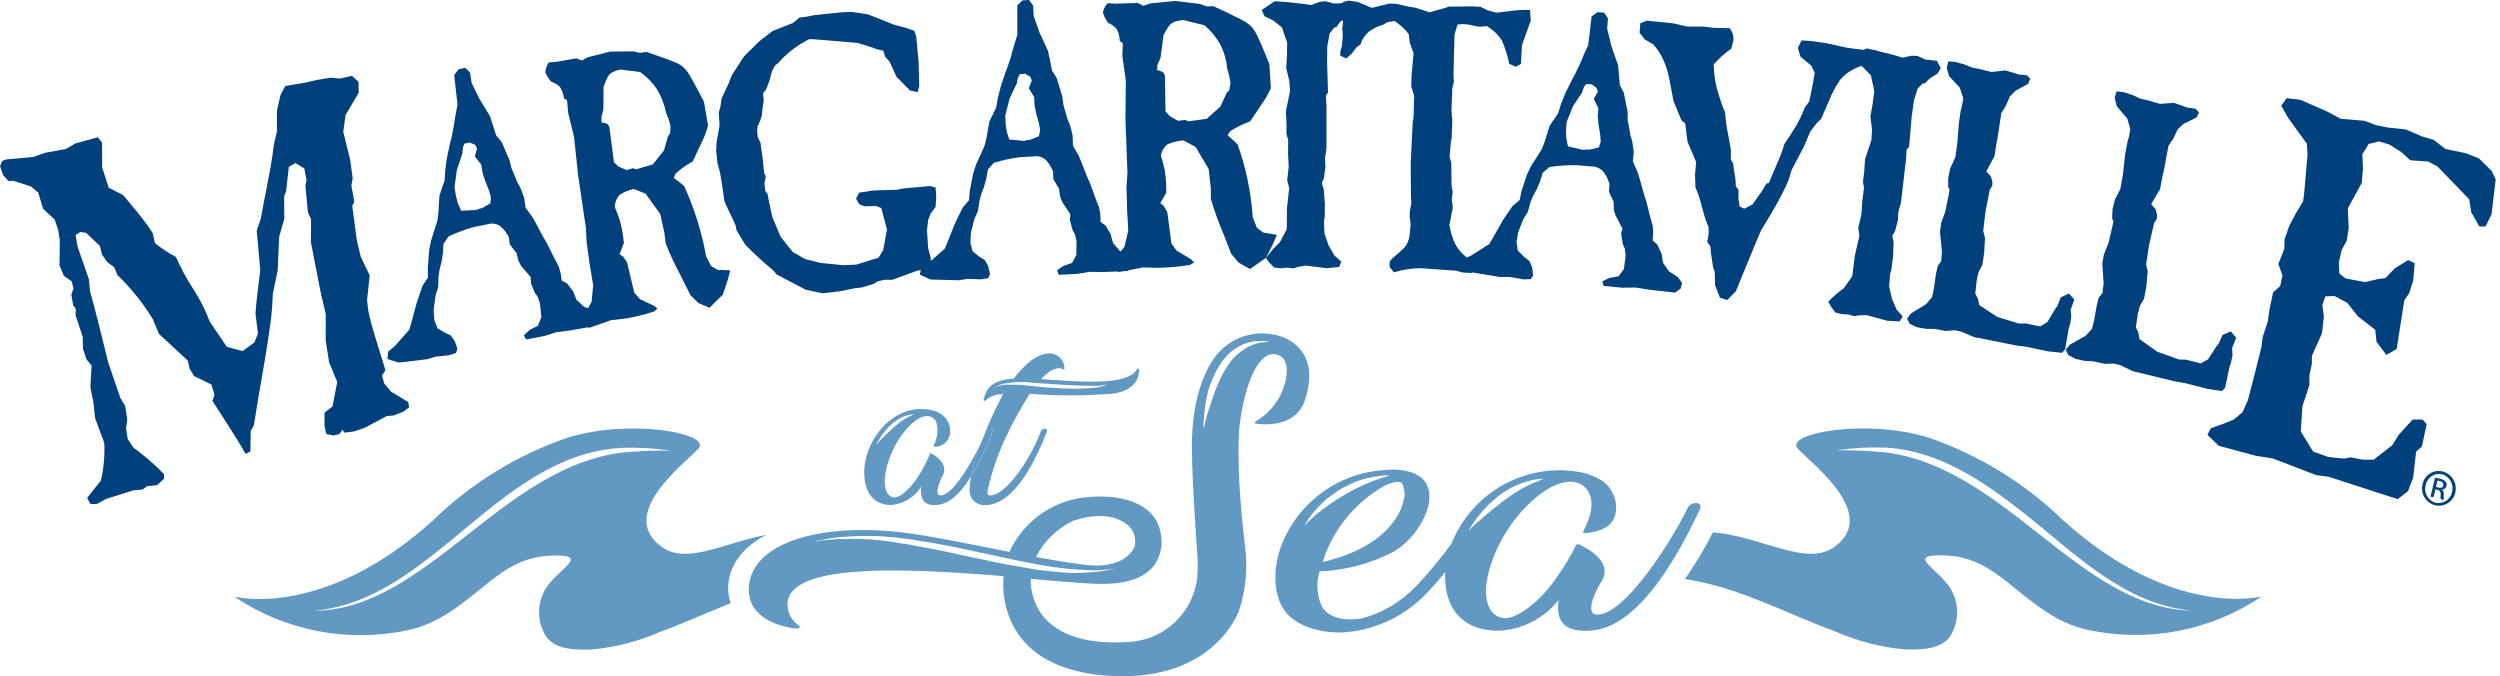 <?xml version="1.0" encoding="UTF-8"?>
<svg width="244px" height="66px" viewBox="0 0 244 66" version="1.1" xmlns="http://www.w3.org/2000/svg" xmlns:xlink="http://www.w3.org/1999/xlink">
    <title>MV_atSea_Color-01</title>
    <g id="Symbols" stroke="none" stroke-width="1" fill="none" fill-rule="evenodd">
        <g id="Footer" transform="translate(-135, -598)" fill-rule="nonzero">
            <g id="Footer-Links" transform="translate(-775, 0)">
                <g transform="translate(910, 598)" id="MV_atSea_Color-01">
                    <polygon id="Path" fill="#00407C" points="183.157 4.935 183.151 4.935 182.92 4.884 183.1 4.869"></polygon>
                    <path d="M183.449,5.305 C183.449,5.305 183.162,4.956 183.162,4.956 L183.167,4.956 C183.264,5.074 183.357,5.187 183.449,5.305 Z" id="Path" fill="#00407C"></path>
                    <path d="M24.436,44.096 C24.446,43.413 24.462,42.735 24.472,42.052 L24.775,41.512 C24.908,40.644 25.057,39.73 25.222,38.765 C25.386,37.799 25.586,36.644 25.817,35.308 C26.049,33.968 26.239,32.725 26.388,31.585 C26.521,30.63 26.598,29.664 26.624,28.699 C26.783,27.913 26.942,27.132 27.107,26.346 C27.153,25.263 27.199,24.179 27.245,23.101 C27.41,22.525 27.574,21.955 27.743,21.38 C27.743,20.641 27.738,19.896 27.733,19.156 L27.923,18.679 C28.01,17.883 28.103,17.082 28.19,16.285 L28.837,15.921 L29.7,16.44 C29.777,16.82 29.849,17.195 29.921,17.575 C29.885,17.754 29.844,17.929 29.808,18.109 C29.89,18.971 29.967,19.839 30.049,20.702 L30.363,21.411 C30.357,22.156 30.347,22.9 30.342,23.64 C30.655,25.247 30.969,26.855 31.282,28.462 C31.451,29.197 31.621,29.926 31.795,30.66 C31.795,31.513 31.795,32.366 31.785,33.213 L32.119,35.355 C32.386,35.997 32.648,36.638 32.915,37.28 C32.756,38.077 32.602,38.873 32.448,39.674 L31.672,40.275 L31.672,41.538 C31.729,41.81 31.78,42.082 31.837,42.355 L32.55,42.504 L33.141,42.355 L33.413,41.959 L33.639,42.231 L34.543,42.108 L35.606,41.749 C36.31,41.369 37.013,40.988 37.722,40.614 L38.431,40.547 L39.376,40.177 L39.936,39.746 C39.905,39.576 39.874,39.412 39.843,39.237 C39.289,38.903 38.729,38.57 38.174,38.236 C37.953,37.974 37.732,37.717 37.512,37.45 C37.435,37.188 37.363,36.931 37.286,36.664 L37.619,36.13 C37.234,34.862 36.906,33.793 36.633,32.93 C36.361,32.068 36.13,31.195 35.94,30.316 C35.904,29.962 35.863,29.613 35.827,29.258 C35.914,28.468 35.997,27.671 36.084,26.875 C35.791,26.269 35.503,25.669 35.211,25.068 C35.082,24.523 34.954,23.984 34.826,23.445 C34.677,22.325 34.528,21.211 34.379,20.096 C34.446,19.963 34.517,19.829 34.584,19.696 C34.487,19.167 34.389,18.633 34.291,18.098 C34.338,17.867 34.379,17.641 34.425,17.41 C34.343,16.804 34.261,16.203 34.178,15.602 L33.501,12.86 C33.578,12.316 33.649,11.766 33.727,11.222 C34.148,10.503 34.574,9.784 35.005,9.065 C35,8.705 34.995,8.346 34.99,7.986 L34.353,7.401 L33.187,7.668 L32.268,7.58 C31.811,7.657 31.354,7.729 30.897,7.806 L29.818,8.063 C29.161,8.171 28.503,8.279 27.841,8.392 L27.374,9.285 C27.261,9.794 27.142,10.302 27.029,10.811 C27.029,11.484 27.029,12.156 27.029,12.834 C26.932,13.255 26.829,13.677 26.732,14.098 C26.644,14.842 26.536,15.592 26.403,16.347 C26.269,17.097 26.126,17.847 25.977,18.597 C25.823,19.341 25.653,20.25 25.463,21.313 C25.324,21.714 25.191,22.109 25.057,22.51 C25.17,23.799 25.288,25.088 25.401,26.372 C25.386,26.511 25.314,27.127 25.175,28.221 C25.037,29.315 24.96,30.106 24.934,30.604 L25.175,32.571 L24.826,33.424 L23.671,34.271 C23.162,34.132 22.649,33.988 22.135,33.85 C21.58,33.028 21.026,32.206 20.466,31.385 C20.05,30.26 19.506,29.187 18.848,28.185 C18.206,27.199 17.646,26.156 17.169,25.078 C16.445,24.698 15.757,24.246 15.125,23.727 L14.899,22.746 C14.714,22.443 14.462,22.084 14.149,21.663 C13.836,21.241 13.461,20.774 13.029,20.255 C12.603,19.732 12.264,19.331 12.023,19.043 C11.555,18.797 11.083,18.555 10.61,18.314 L9.974,16.357 C9.969,15.541 9.963,14.724 9.958,13.908 C9.82,13.738 9.686,13.564 9.547,13.394 C8.818,13.594 8.089,13.795 7.36,14 L6.435,14.539 C5.747,14.663 5.059,14.791 4.371,14.919 L3.251,15.32 C2.383,15.397 1.52,15.474 0.652,15.556 L0.216,15.7 L0,16.214 L0.318,17.107 L0.822,17.667 L1.289,17.646 C1.864,17.826 2.445,18.011 3.02,18.196 L3.729,18.792 L4.211,20.384 C4.586,20.733 4.966,21.087 5.341,21.437 C5.449,21.755 5.557,22.068 5.665,22.387 C5.721,22.736 5.778,23.085 5.834,23.434 C5.824,24.256 5.814,25.078 5.809,25.905 L6.235,26.922 L7.005,27.471 C7.062,27.702 7.118,27.933 7.175,28.159 L6.964,28.74 C7.021,29.089 7.077,29.438 7.134,29.787 L7.395,30.142 C7.39,30.352 7.38,30.558 7.375,30.763 C7.611,31.477 7.842,32.186 8.079,32.9 C8.079,33.264 8.079,33.634 8.089,33.999 C8.207,34.353 8.325,34.713 8.438,35.067 L8.936,35.678 C8.9,36.371 8.864,37.07 8.823,37.763 L9.111,39.263 C9.167,39.787 9.224,40.305 9.285,40.824 C9.583,41.62 9.881,42.416 10.174,43.212 C10.241,44.455 10.128,45.698 9.85,46.905 C9.404,47.465 8.957,48.03 8.505,48.595 L8.823,49.185 L9.434,49.195 L10.374,48.687 C11.247,48.41 12.12,48.132 12.999,47.86 L13.918,47.778 C14.067,47.665 14.211,47.552 14.36,47.444 L15.32,47.357 L16.024,46.71 L15.998,46.263 C15.073,45.318 14.072,44.45 13.004,43.669 L12.464,42.837 C12.413,42.504 12.357,42.17 12.305,41.836 C12.341,41.528 12.382,41.214 12.418,40.906 C12.346,40.475 12.28,40.043 12.213,39.612 L11.751,38.857 C11.355,37.696 10.96,36.541 10.564,35.385 C9.82,32.304 9.224,29.983 8.782,28.411 C8.746,28.031 8.715,27.646 8.679,27.266 C8.31,26.187 7.935,25.114 7.56,24.04 C7.498,23.676 7.442,23.311 7.38,22.941 L7.837,22.644 L8.407,22.726 C8.854,23.152 9.301,23.578 9.753,24.005 C9.82,24.282 9.886,24.564 9.953,24.837 L10.487,25.597 L11.15,26.085 C11.252,26.336 11.355,26.583 11.458,26.834 C12.783,28.123 13.949,29.567 14.914,31.143 C15.109,31.621 15.31,32.098 15.505,32.576 C16.45,33.449 17.39,34.322 18.33,35.2 C18.391,35.462 18.448,35.729 18.509,35.991 L18.946,36.705 C19.511,36.977 20.071,37.25 20.63,37.527 C20.733,37.861 20.836,38.2 20.938,38.534 C20.872,38.734 20.8,38.929 20.733,39.124 C21.123,39.725 21.678,40.593 22.402,41.723 C23.126,42.853 23.65,43.71 23.969,44.296 L24.436,44.065" id="b" fill="#00407C"></path>
                    <polyline id="c" fill="#00407C" points="58.019 31.826 58.029 31.811 57.952 31.837 58.019 31.826"></polyline>
                    <path d="M70.036,26.336 L69.399,25.961 C69.235,25.638 69.071,25.319 68.912,25.001 C68.49,22.633 67.771,20.332 66.765,18.15 L66.2,17.688 L65.758,17.379 C65.815,17.241 65.871,17.102 65.928,16.963 C66.431,16.491 66.996,16.085 67.607,15.762 C67.838,15.258 68.033,14.847 68.187,14.529 C68.336,14.216 68.496,13.882 68.66,13.522 C68.84,13.117 68.989,12.696 69.107,12.264 C68.973,11.494 68.84,10.723 68.711,9.948 C67.946,8.448 67.417,7.493 67.145,7.087 C66.893,6.702 66.549,6.394 66.143,6.189 C65.753,6.004 64.736,5.624 63.088,5.064 L62.441,5.161 L61.835,5.012 C61.069,5.018 60.309,5.028 59.549,5.038 C58.83,5.218 58.111,5.398 57.392,5.577 L56.776,5.906 L56.252,5.696 C55.579,5.809 54.906,5.927 54.239,6.045 L53.556,6.091 C53.361,6.384 53.248,6.723 53.227,7.072 C53.376,7.406 53.576,7.719 53.823,7.996 C54.141,8.084 54.429,8.258 54.655,8.495 C54.865,8.834 54.999,9.208 55.05,9.599 L55.343,9.773 C55.379,10.194 55.42,10.61 55.456,11.032 C55.646,11.807 55.841,12.577 56.026,13.353 C56.16,14.622 56.293,15.885 56.427,17.148 C56.683,18.864 56.94,20.579 57.192,22.289 C57.212,22.736 57.233,23.183 57.253,23.635 C57.356,24.369 57.459,25.109 57.562,25.848 C57.675,26.516 57.782,27.189 57.895,27.856 L57.736,29.459 L57.402,30.08 L57.402,30.08 L57.012,29.952 L56.267,29.269 L55.949,28.452 C55.754,28.19 55.553,27.928 55.353,27.666 L54.824,27.384 C54.793,27.142 54.757,26.901 54.721,26.66 L54.521,25.987 C54.285,25.561 54.013,25.042 53.715,24.421 C53.499,23.958 53.258,23.506 52.986,23.07 C52.832,22.777 52.677,22.479 52.518,22.186 L51.979,21.206 C51.758,20.892 51.527,20.579 51.296,20.266 C51.25,19.937 51.198,19.608 51.152,19.285 C51.029,18.956 50.906,18.633 50.782,18.304 L50.5,17.806 L49.914,16.393 C49.848,16.131 49.786,15.869 49.724,15.613 C49.468,15.027 49.216,14.442 48.959,13.856 L48.425,13.214 C48.23,12.593 48.03,11.971 47.829,11.345 C47.48,10.775 47.131,10.2 46.782,9.63 C46.53,9.116 46.283,8.608 46.032,8.099 C45.98,7.76 45.929,7.421 45.873,7.082 L45.416,6.62 L44.784,6.743 L44.332,7.313 C44.388,7.811 44.445,8.31 44.496,8.808 C44.548,9.27 44.599,9.737 44.65,10.205 C44.599,10.492 44.542,10.775 44.491,11.057 C44.378,11.679 44.311,12.115 44.28,12.362 L44.08,13.374 C44.034,13.569 43.983,13.764 43.931,13.959 C43.823,14.467 43.716,14.971 43.608,15.474 C43.556,15.864 43.505,16.25 43.454,16.635 C43.433,16.963 43.413,17.292 43.392,17.621 C43.223,18.104 43.058,18.581 42.894,19.064 C42.853,19.66 42.817,20.255 42.781,20.846 L42.688,21.534 C42.478,22.192 42.272,22.849 42.067,23.501 L41.882,24.441 C41.841,25.011 41.795,25.581 41.754,26.151 L41.774,27.086 L41.25,27.867 C41.143,28.18 41.03,28.488 40.922,28.801 L40.68,29.525 C40.526,30.096 40.372,30.666 40.218,31.236 C40.136,31.539 40.049,31.847 39.961,32.155 C39.489,32.694 39.011,33.239 38.539,33.778 L37.881,34.317 C37.861,34.559 37.835,34.8 37.815,35.041 L38.898,35.385 C39.828,35.272 40.752,35.17 41.682,35.062 L41.682,35.062 L42.519,34.805 L43.829,34.671 L44.506,34.451 L44.64,34.04 C44.553,33.783 44.465,33.531 44.378,33.275 L43.983,32.73 L43.387,32.458 L42.694,32.037 L42.391,31.241 C42.37,30.912 42.344,30.589 42.324,30.26 C42.385,29.798 42.447,29.33 42.504,28.863 C42.591,28.586 42.678,28.303 42.765,28.026 L42.801,26.947 C42.837,26.737 42.868,26.526 42.899,26.316 L43.084,25.607 C43.13,25.309 43.176,25.011 43.228,24.713 C43.243,24.415 43.258,24.112 43.279,23.809 L43.787,23.07 C44.568,22.705 45.38,22.402 46.212,22.166 C46.566,22.094 46.915,22.022 47.27,21.955 L47.603,21.889 C48.035,21.745 48.512,21.827 48.867,22.109 L49.267,22.51 L49.647,23.085 L49.755,23.84 L50.14,24.359 L50.413,24.703 L50.597,25.453 C50.69,25.622 50.782,25.797 50.875,25.972 L51.799,27.05 C51.804,27.245 51.81,27.44 51.82,27.636 C51.943,27.949 52.066,28.262 52.195,28.575 C52.287,28.699 52.374,28.822 52.467,28.945 C52.544,29.166 52.621,29.382 52.698,29.603 C52.744,30.049 52.79,30.496 52.832,30.948 L52.508,31.785 L51.691,32.211 L51.121,32.72 L51.352,33.131 C51.794,33.049 52.231,32.961 52.672,32.879 L53.109,32.797 C53.504,32.674 53.905,32.545 54.3,32.422 L55.666,32.247 C56.221,32.15 56.766,32.047 57.32,31.955 L57.325,31.955 L57.531,31.985 L57.531,31.985 L57.952,31.842 L57.962,31.842 L58.039,31.811 C58.573,31.626 59.113,31.436 59.652,31.246 L60.967,31.102 C61.937,30.943 62.892,30.712 63.822,30.409 L64.166,30.111 L63.812,29.834 C63.365,29.623 62.918,29.412 62.466,29.202 L61.906,28.565 C61.675,27.579 61.439,26.593 61.203,25.607 L60.823,25.047 L60.468,24.806 C60.607,24.436 60.751,24.071 60.895,23.702 C60.859,23.45 60.828,23.203 60.797,22.952 C60.674,22.012 60.407,21.093 60.011,20.235 C60.006,19.783 60.171,19.346 60.474,19.013 C60.9,18.746 61.362,18.55 61.85,18.437 C62.24,18.591 62.625,18.746 63.011,18.905 C63.488,19.562 63.961,20.219 64.433,20.877 L64.839,22.685 C64.88,23.044 64.926,23.409 64.972,23.768 C65.373,24.77 65.825,25.746 66.328,26.696 C66.929,27.872 67.284,28.58 67.391,28.812 L68.162,29.577 L69.245,30.039 C69.682,29.608 70.118,29.176 70.555,28.75 C70.714,28.252 70.879,27.759 71.043,27.261 C71.12,26.968 71.192,26.68 71.269,26.388 C70.858,26.372 70.447,26.352 70.041,26.336 L70.036,26.336 Z M47.87,19.839 L47.069,20.302 C46.859,20.332 46.658,20.399 46.468,20.497 C46.299,20.507 46.037,20.517 45.677,20.533 C45.323,20.548 45.097,20.558 45.01,20.569 C44.897,20.317 44.784,20.065 44.681,19.814 L44.501,19.141 C44.455,18.853 44.404,18.561 44.358,18.273 C44.435,17.698 44.512,17.123 44.594,16.547 L44.604,16.547 L44.938,15.546 L45.123,14.991 C45.143,14.786 45.164,14.575 45.184,14.37 L45.333,14.015 L45.852,13.908 L46.371,14.134 L46.566,14.478 C46.489,14.74 46.417,15.002 46.34,15.258 L46.972,16.07 C47.013,16.332 47.054,16.599 47.095,16.866 C47.182,17.133 47.27,17.4 47.357,17.672 C47.49,18.001 47.624,18.33 47.752,18.658 C47.809,18.853 47.86,19.043 47.911,19.239 C47.896,19.439 47.886,19.639 47.87,19.839 L47.87,19.839 Z M65.399,13.024 L65.209,13.276 C65.07,13.748 64.937,14.216 64.798,14.688 C64.433,15.14 64.074,15.597 63.709,16.049 C63.16,16.208 62.615,16.368 62.066,16.532 L61.804,16.419 L61.151,16.599 L60.371,16.255 L59.924,15.844 C59.816,15.022 59.708,14.2 59.6,13.379 C59.57,13.117 59.534,12.855 59.498,12.598 C59.498,12.413 59.426,12.244 59.297,12.115 C59.113,12.018 58.912,11.961 58.707,11.961 C58.707,11.771 58.697,11.586 58.697,11.401 C58.758,11.181 58.82,10.965 58.876,10.749 L58.887,10.749 C58.892,9.994 58.902,9.239 58.907,8.479 C59.015,8.166 59.143,7.853 59.292,7.555 C59.395,7.349 59.559,7.18 59.76,7.067 C60.011,6.933 60.278,6.836 60.556,6.789 C60.833,6.82 61.069,6.846 61.249,6.877 C61.434,6.902 61.634,6.928 61.85,6.949 C62.066,6.974 62.276,7 62.482,7.031 C63.129,7.488 63.689,8.063 64.13,8.726 C64.546,9.419 64.844,10.179 64.998,10.97 C65.178,11.386 65.327,11.812 65.435,12.254 C65.44,12.511 65.435,12.767 65.399,13.024 L65.399,13.024 Z" id="Shape" fill="#00407C"></path>
                    <path d="M108.986,26.49 L109.001,26.49 L109.212,26.547 L109.648,26.465 L109.715,26.465 L110.075,26.449 L110.152,26.372 L110.157,26.372 C110.629,26.285 111.102,26.192 111.574,26.105 L113.002,26.141 C114.055,26.12 115.108,26.023 116.145,25.859 L116.551,25.607 L116.207,25.278 L114.846,24.472 L114.327,23.758 C114.194,22.746 114.06,21.735 113.932,20.723 L113.593,20.117 L113.243,19.829 C113.439,19.485 113.639,19.141 113.834,18.797 C113.829,18.545 113.824,18.288 113.819,18.037 C113.798,17.082 113.629,16.131 113.305,15.228 C113.356,14.776 113.588,14.365 113.952,14.082 C114.44,13.877 114.964,13.743 115.493,13.702 C115.893,13.913 116.289,14.123 116.684,14.334 C117.111,15.048 117.542,15.767 117.963,16.486 L118.174,18.335 C118.174,18.699 118.179,19.064 118.184,19.429 C118.492,20.481 118.862,21.514 119.283,22.525 C119.786,23.779 120.079,24.528 120.166,24.775 C120.413,25.062 120.654,25.355 120.901,25.643 L122.005,26.254 C122.529,25.889 123.048,25.525 123.566,25.16 C123.803,24.693 124.034,24.225 124.27,23.753 C124.388,23.476 124.501,23.198 124.619,22.921 L123.31,22.7 L122.673,22.233 C122.539,21.894 122.401,21.55 122.267,21.211 C122.103,18.792 121.61,16.404 120.803,14.113 L120.249,13.579 L119.817,13.209 L120.048,12.819 C120.654,12.418 121.307,12.095 121.995,11.864 C122.308,11.396 122.565,11.016 122.77,10.723 C122.965,10.436 123.181,10.123 123.397,9.789 C123.643,9.414 123.854,9.018 124.034,8.608 C123.987,7.822 123.936,7.036 123.89,6.255 C123.253,4.658 122.801,3.636 122.555,3.189 C122.329,2.768 122,2.414 121.594,2.162 C121.199,1.921 120.161,1.402 118.451,0.611 L117.753,0.621 L117.116,0.385 L114.666,0.092 C113.87,0.164 113.079,0.247 112.288,0.329 L111.59,0.57 L111.056,0.288 C110.316,0.308 109.582,0.334 108.847,0.36 L108.108,0.308 C107.866,0.57 107.707,0.888 107.64,1.238 C107.758,1.597 107.938,1.936 108.164,2.239 C108.488,2.368 108.78,2.578 109.001,2.85 C109.181,3.205 109.279,3.6 109.284,4.001 L109.582,4.211 C109.566,4.632 109.556,5.054 109.541,5.475 C109.654,6.271 109.767,7.062 109.88,7.858 C109.864,9.131 109.854,10.405 109.844,11.679 C109.91,13.415 109.977,15.15 110.039,16.886 C110.008,17.338 109.977,17.785 109.946,18.227 C109.962,18.971 109.982,19.721 110.003,20.466 C110.039,21.144 110.08,21.822 110.121,22.5 C109.998,23.024 109.874,23.547 109.751,24.071 L109.402,24.528 L109.392,24.528 L109.289,24.487 C109.063,24.225 108.847,23.969 108.632,23.712 L108.406,22.864 C108.241,22.582 108.072,22.294 107.902,22.012 L107.414,21.657 C107.409,21.421 107.399,21.18 107.394,20.938 C107.353,20.713 107.312,20.487 107.271,20.255 C107.086,19.809 106.875,19.259 106.649,18.612 C106.49,18.124 106.3,17.652 106.079,17.189 L105.714,16.255 L105.293,15.217 L104.723,14.206 C104.713,13.877 104.698,13.548 104.687,13.219 C104.605,12.886 104.518,12.547 104.436,12.213 C104.359,12.038 104.287,11.864 104.21,11.689 L103.783,10.22 C103.753,9.958 103.717,9.691 103.686,9.429 C103.496,8.818 103.311,8.207 103.126,7.601 C102.977,7.365 102.828,7.128 102.679,6.897 L102.294,4.987 C102.012,4.376 101.729,3.765 101.447,3.153 C101.257,2.619 101.072,2.085 100.882,1.551 C100.866,1.212 100.851,0.873 100.835,0.534 L100.435,0 L99.798,0.036 L99.29,0.529 L99.29,3.41 C99.207,3.677 99.12,3.949 99.038,4.222 C98.858,4.812 98.74,5.228 98.689,5.47 L98.375,6.435 L98.165,6.985 L97.677,8.428 C97.579,8.803 97.487,9.172 97.395,9.542 C97.338,9.861 97.282,10.184 97.225,10.503 C97.004,10.949 96.788,11.396 96.568,11.843 C96.465,12.423 96.362,12.999 96.259,13.574 C96.203,13.8 96.147,14.021 96.09,14.236 C95.813,14.853 95.535,15.464 95.258,16.08 C95.16,16.378 95.068,16.676 94.97,16.974 C94.863,17.528 94.76,18.078 94.652,18.633 C94.626,18.941 94.601,19.244 94.57,19.552 L93.969,20.245 L93.538,21.113 C93.425,21.339 93.322,21.56 93.214,21.786 C92.998,22.325 92.788,22.859 92.572,23.399 L92.218,24.261 C91.761,24.657 91.309,25.057 90.857,25.458 C90.857,25.355 90.841,25.253 90.836,25.15 C90.754,24.847 90.672,24.544 90.59,24.241 C90.549,23.65 90.507,23.065 90.472,22.479 C90.507,22.14 90.549,21.801 90.59,21.462 L90.831,20.841 L91.309,20.199 C91.334,19.886 91.355,19.578 91.375,19.264 C91.355,18.946 91.334,18.622 91.314,18.304 L90.8,18.16 C89.937,18.237 89.075,18.314 88.212,18.386 L87.539,18.52 C86.769,18.54 85.998,18.566 85.228,18.591 C84.771,18.663 84.309,18.73 83.852,18.802 L83.548,19.382 L83.882,19.952 L84.422,20.137 L85.495,20.101 L86.014,20.307 C86.199,21 86.383,21.699 86.568,22.392 C86.445,23.065 86.322,23.732 86.204,24.4 L85.741,25.155 C85.012,25.381 84.288,25.602 83.559,25.828 L82.316,25.884 C81.582,25.812 80.852,25.74 80.118,25.669 L78.577,25.283 C78.176,25.052 77.781,24.826 77.38,24.6 C76.99,24.112 76.595,23.619 76.199,23.131 C75.932,22.495 75.66,21.858 75.393,21.221 C75.28,20.697 75.162,20.173 75.049,19.649 C75.003,19.408 74.956,19.162 74.91,18.92 L74.689,18.633 C74.664,18.376 74.638,18.114 74.612,17.857 C74.653,17.652 74.694,17.441 74.741,17.236 L74.576,16.856 C74.53,16.434 74.489,16.008 74.448,15.587 C74.371,15.037 74.299,14.483 74.222,13.933 L73.96,13.399 C73.939,13.183 73.919,12.963 73.893,12.747 C73.909,12.619 73.924,12.485 73.939,12.357 C74.027,12.156 74.114,11.956 74.201,11.756 C74.253,11.602 74.299,11.453 74.35,11.299 C74.376,11.057 74.397,10.816 74.422,10.575 C74.463,10.318 74.504,10.066 74.54,9.809 C74.52,9.573 74.499,9.342 74.474,9.106 L74.736,8.782 L75.064,7.991 C75.162,7.637 75.259,7.283 75.352,6.928 L75.645,6.384 L75.922,6.183 C76.78,5.197 77.822,4.396 78.993,3.816 L79.666,3.852 C81.011,3.955 82.352,4.068 83.687,4.186 C84.18,4.335 84.673,4.484 85.161,4.643 L85.531,4.792 L86.214,4.946 L86.383,5.531 L86.83,6.024 C87.051,6.512 87.277,7.005 87.498,7.493 C87.945,7.94 88.386,8.392 88.823,8.839 L89.562,8.993 C89.614,8.787 89.665,8.582 89.717,8.376 C89.696,7.616 89.681,6.861 89.66,6.101 L89.429,3.585 L89.229,2.999 L88.474,2.737 C88.047,2.619 87.626,2.506 87.205,2.393 L85.988,1.9 C85.562,1.731 85.13,1.566 84.704,1.402 C84.19,1.32 83.682,1.243 83.174,1.166 L82.136,1.197 C81.258,1.289 80.375,1.382 79.491,1.479 L78.598,1.649 L78.028,1.71 L77.401,2.239 C76.738,2.501 76.076,2.763 75.413,3.025 C74.982,3.349 74.556,3.677 74.13,4.006 C73.616,4.509 73.108,5.012 72.604,5.516 C72.209,6.127 71.813,6.738 71.418,7.354 C71.31,7.632 71.202,7.909 71.099,8.181 C70.873,8.664 70.647,9.147 70.416,9.63 C70.38,9.897 70.344,10.164 70.309,10.431 C70.257,10.616 70.206,10.8 70.154,10.985 C70.18,11.417 70.206,11.843 70.226,12.274 L69.944,13.856 C69.928,14.144 69.913,14.431 69.898,14.724 C69.939,15.12 69.98,15.52 70.026,15.916 L70.267,16.814 L70.267,16.814 C70.329,17.179 70.391,17.533 70.452,17.893 C70.534,18.468 70.617,19.043 70.704,19.619 C70.802,19.881 70.909,20.137 71.038,20.389 C71.171,20.656 71.315,20.949 71.464,21.267 C71.613,21.58 71.726,21.832 71.803,22.017 C71.829,22.166 71.854,22.315 71.88,22.464 C72.168,22.941 72.455,23.414 72.743,23.892 C73.606,24.765 74.51,25.597 75.455,26.377 L75.809,26.793 C76.754,27.286 77.699,27.779 78.639,28.277 C79.178,28.39 79.712,28.509 80.246,28.622 C80.791,28.56 81.335,28.503 81.885,28.442 L83.415,28.134 L84.124,28.057 L85.264,27.707 L85.695,27.445 L86.353,27.307 L87.087,27.307 C87.904,27.009 88.725,26.711 89.547,26.408 L89.865,26.346 L89.871,26.346 L89.773,26.793 L90.805,27.281 C91.735,27.302 92.659,27.327 93.589,27.353 L94.447,27.214 L95.751,27.266 L96.45,27.142 L96.624,26.762 C96.563,26.501 96.511,26.233 96.45,25.977 L96.121,25.386 L95.561,25.037 C95.35,24.867 95.14,24.693 94.924,24.523 C94.852,24.251 94.786,23.979 94.714,23.707 C94.729,23.383 94.744,23.06 94.755,22.736 C94.868,22.289 94.981,21.837 95.094,21.39 C95.202,21.129 95.325,20.867 95.443,20.61 C95.494,20.255 95.546,19.906 95.602,19.557 C95.653,19.352 95.71,19.151 95.766,18.951 L96.028,18.278 C96.105,17.996 96.182,17.713 96.265,17.426 C96.316,17.133 96.362,16.84 96.419,16.542 L96.999,15.89 C97.816,15.644 98.648,15.459 99.495,15.346 L100.563,15.284 L100.897,15.263 C101.344,15.186 101.801,15.335 102.119,15.659 L102.469,16.106 L102.777,16.722 C102.787,16.979 102.797,17.23 102.808,17.482 L103.131,18.042 L103.362,18.422 C103.393,18.674 103.424,18.925 103.46,19.177 L103.681,19.726 C103.948,20.122 104.205,20.517 104.466,20.913 C104.451,21.103 104.436,21.298 104.42,21.488 C104.508,21.812 104.6,22.135 104.687,22.464 L104.913,22.859 C104.965,23.085 105.016,23.306 105.067,23.537 L105.052,24.878 C104.913,25.134 104.775,25.396 104.636,25.658 L103.783,25.961 L103.162,26.382 L103.342,26.819 C103.789,26.793 104.23,26.773 104.677,26.752 L105.119,26.732 L106.331,26.531 L107.702,26.547 C108.133,26.531 108.56,26.516 108.991,26.501 M101.4,13.296 C101.118,13.409 100.841,13.522 100.563,13.641 C100.353,13.641 100.142,13.682 99.947,13.754 L99.161,13.677 C98.807,13.641 98.586,13.62 98.499,13.615 L98.257,12.829 C98.221,12.608 98.191,12.382 98.155,12.151 C98.139,11.858 98.124,11.571 98.114,11.278 C98.252,10.723 98.396,10.174 98.535,9.619 L98.981,8.679 L99.228,8.166 C99.274,7.966 99.31,7.765 99.356,7.565 L99.541,7.236 L100.07,7.205 L100.558,7.493 C100.609,7.616 100.656,7.734 100.707,7.858 C100.604,8.104 100.502,8.351 100.404,8.597 L100.933,9.475 C100.943,9.743 100.954,10.01 100.969,10.272 C101.025,10.549 101.082,10.826 101.138,11.098 C101.231,11.442 101.328,11.781 101.421,12.126 L101.513,12.711 C101.477,12.906 101.441,13.101 101.4,13.296 L101.4,13.296 Z M119.114,10.395 C118.667,10.795 118.22,11.196 117.783,11.597 C117.177,11.679 116.566,11.761 115.96,11.843 L115.693,11.704 L114.974,11.792 L114.178,11.34 L113.752,10.867 C113.736,10.04 113.726,9.214 113.711,8.382 C113.711,8.12 113.701,7.853 113.695,7.586 C113.716,7.406 113.654,7.221 113.536,7.082 C113.351,6.954 113.141,6.877 112.925,6.846 C112.94,6.656 112.961,6.471 112.982,6.286 L112.987,6.286 L113.264,5.66 C113.362,4.91 113.459,4.16 113.562,3.41 C113.716,3.112 113.891,2.82 114.081,2.547 C114.224,2.352 114.42,2.208 114.64,2.126 C114.928,2.029 115.226,1.972 115.529,1.962 C115.822,2.029 116.068,2.09 116.263,2.147 C116.458,2.198 116.669,2.249 116.895,2.301 C117.121,2.357 117.342,2.414 117.568,2.47 C118.199,3.01 118.723,3.657 119.129,4.386 C119.489,5.12 119.709,5.916 119.781,6.733 C119.925,7.17 120.028,7.616 120.095,8.068 C120.069,8.325 120.028,8.582 119.961,8.828 L119.725,9.054 L119.114,10.395 L119.114,10.395 Z" id="Shape" fill="#00407C"></path>
                    <polygon id="Path" fill="#00407C" points="109.715 26.459 109.684 26.465 109.648 26.465 109.684 26.459"></polygon>
                    <polygon id="Path" fill="#00407C" points="143.149 25.145 143.123 25.145 143.139 25.134 143.149 25.145"></polygon>
                    <polygon id="f" fill="#00407C" points="143.139 25.134 143.123 25.134 143.134 25.15 143.149 25.15"></polygon>
                    <path d="M131.08,2.157 C131.054,2.357 131.029,2.563 131.003,2.763 C131.023,2.984 131.039,3.21 131.059,3.441 C131.029,3.8 131.003,4.16 130.972,4.519 L130.823,4.971 C130.823,5.131 130.823,5.29 130.813,5.449 L131.403,5.701 L131.974,5.182 C132.112,4.997 132.246,4.812 132.39,4.622 L132.78,4.34 C132.929,3.857 133.211,3.426 133.596,3.092 C134.018,2.784 134.495,2.552 134.999,2.409 L135.409,2.167 L136.082,2.044 C136.627,2.383 137.109,2.814 137.494,3.323 C137.53,3.616 137.566,3.903 137.597,4.191 C137.72,4.525 137.844,4.858 137.967,5.197 C137.941,5.403 137.905,5.742 137.869,6.204 C137.839,6.671 137.803,7 137.777,7.211 C137.762,7.616 137.751,8.017 137.736,8.418 L138.023,9.368 C138.013,9.784 137.998,10.194 137.988,10.61 L137.957,11.504 L137.88,11.905 C137.813,13.261 137.751,14.611 137.685,15.967 C137.695,17.015 137.7,18.068 137.71,19.12 C137.72,19.352 137.736,19.583 137.746,19.814 C137.7,20.096 137.649,20.374 137.597,20.651 L137.582,21.129 C137.613,21.38 137.649,21.632 137.679,21.883 C137.649,22.217 137.618,22.556 137.587,22.89 C137.551,23.198 137.469,23.501 137.33,23.779 C137.212,24.005 137.053,24.205 136.858,24.374 C136.657,24.554 136.447,24.739 136.226,24.929 C136.015,25.098 135.82,25.288 135.64,25.489 C135.635,25.679 135.63,25.864 135.625,26.054 C135.769,26.228 135.908,26.408 136.051,26.583 C136.894,26.316 137.767,26.177 138.645,26.177 C139.806,26.249 140.966,26.331 142.127,26.418 L142.748,26.598 L143.673,26.649 L143.729,26.598 L143.606,26.578 L143.729,26.593 C144.633,26.742 145.532,26.891 146.436,27.04 L147.329,27.029 L148.675,27.266 L149.404,27.245 L149.625,26.896 C149.599,26.634 149.569,26.367 149.538,26.1 C149.451,25.889 149.358,25.684 149.266,25.473 C149.091,25.335 148.911,25.191 148.732,25.052 L148.136,24.456 C148.095,24.179 148.054,23.897 148.013,23.624 C148.064,23.311 148.115,22.998 148.167,22.68 C148.331,22.258 148.5,21.837 148.665,21.411 C148.814,21.175 148.963,20.933 149.112,20.692 C149.204,20.358 149.296,20.019 149.394,19.685 L149.63,19.115 L149.974,18.499 C150.087,18.232 150.2,17.965 150.313,17.698 C150.396,17.415 150.483,17.133 150.57,16.856 L151.243,16.296 C152.111,16.167 152.989,16.111 153.867,16.121 L154.971,16.214 L155.321,16.244 C155.788,16.234 156.235,16.445 156.528,16.809 L156.836,17.297 C156.918,17.513 157.005,17.729 157.087,17.944 C157.067,18.196 157.046,18.443 157.031,18.694 C157.118,18.894 157.206,19.09 157.298,19.29 C157.36,19.423 157.426,19.557 157.493,19.69 C157.493,19.942 157.498,20.194 157.503,20.445 C157.56,20.635 157.616,20.825 157.668,21.016 C157.894,21.442 158.115,21.863 158.341,22.289 C158.305,22.479 158.263,22.664 158.228,22.849 C158.284,23.183 158.341,23.511 158.392,23.84 L158.582,24.266 C158.608,24.487 158.633,24.724 158.664,24.955 C158.608,25.386 158.551,25.823 158.495,26.259 L157.981,26.963 L157.067,27.132 L156.384,27.456 L156.517,27.908 L157.899,28.041 L158.351,28.082 L159.624,28.062 L161.032,28.288 C161.853,28.375 162.67,28.462 163.487,28.555 L164.026,28.175 L164.164,27.615 C164.026,27.42 163.892,27.225 163.754,27.035 L162.901,26.495 L162.31,25.643 C162.264,25.355 162.223,25.068 162.177,24.78 L161.756,23.876 L161.294,23.46 C161.314,23.219 161.335,22.983 161.355,22.746 L161.309,22.063 C161.165,21.591 161.011,21.026 160.857,20.358 C160.744,19.86 160.6,19.367 160.431,18.879 C160.343,18.561 160.251,18.237 160.164,17.919 C160.056,17.559 159.953,17.2 159.85,16.84 C159.691,16.481 159.532,16.121 159.378,15.762 C159.404,15.438 159.424,15.12 159.45,14.796 L159.301,13.769 L159.137,13.219 C159.044,12.721 158.957,12.223 158.864,11.725 L158.854,10.934 C158.731,10.307 158.608,9.686 158.484,9.059 L158.099,8.305 C158.043,7.663 157.981,7.021 157.925,6.379 C157.704,5.742 157.483,5.1 157.262,4.463 C157.128,3.913 157,3.364 156.861,2.809 C156.887,2.475 156.913,2.136 156.933,1.803 C156.82,1.613 156.697,1.428 156.579,1.243 L155.922,1.186 L155.341,1.597 C155.285,2.08 155.228,2.568 155.172,3.051 C155.115,3.508 155.064,3.96 155.007,4.417 L154.653,5.177 C154.407,5.737 154.242,6.122 154.155,6.348 L153.723,7.241 L153.446,7.75 C153.22,8.197 152.994,8.649 152.773,9.095 C152.635,9.445 152.496,9.794 152.357,10.143 C152.26,10.451 152.167,10.754 152.07,11.057 L151.243,12.28 L150.729,13.928 L150.483,14.555 C150.123,15.115 149.769,15.674 149.415,16.234 C149.281,16.511 149.153,16.794 149.019,17.066 C148.845,17.595 148.675,18.119 148.5,18.648 C148.439,18.941 148.377,19.239 148.316,19.531 L147.612,20.127 L147.073,20.913 L146.662,21.529 C146.384,22.027 146.102,22.52 145.82,23.018 C145.665,23.28 145.511,23.547 145.357,23.815 C144.756,24.195 144.161,24.575 143.565,24.955 L143.139,25.134 L143.149,25.145 L143.123,25.145 L143.139,25.134 C142.959,24.975 142.774,24.806 142.61,24.631 C142.317,24.318 142.081,23.953 141.911,23.558 C141.711,23.049 141.557,22.52 141.459,21.981 C141.567,21.426 141.67,20.872 141.778,20.312 C141.778,20.24 141.783,20.168 141.788,20.091 C141.752,19.901 141.716,19.706 141.685,19.516 C141.716,19.244 141.747,18.971 141.783,18.694 L141.675,18.232 C141.665,17.456 141.654,16.681 141.644,15.905 C141.588,15.7 141.536,15.495 141.48,15.289 C141.521,14.832 141.557,14.375 141.598,13.918 C141.624,13.769 141.649,13.62 141.68,13.466 L141.747,11.745 C141.716,11.448 141.69,11.145 141.66,10.842 C141.69,10.097 141.716,9.347 141.747,8.592 L141.901,7.996 C141.886,7.796 141.875,7.591 141.86,7.39 L141.957,3.379 L142.255,2.388 C142.358,2.388 142.461,2.383 142.563,2.368 C142.661,2.352 142.759,2.347 142.856,2.347 C143.159,2.368 143.457,2.414 143.755,2.486 C143.955,2.537 144.161,2.578 144.371,2.609 C144.541,2.594 144.69,2.588 144.808,2.583 C144.905,2.578 145.003,2.568 145.101,2.542 C145.696,2.886 146.205,3.364 146.575,3.944 C146.903,4.679 147.15,5.444 147.304,6.235 L147.946,6.517 L148.444,6.24 C148.475,5.629 148.511,5.018 148.542,4.412 L149.404,1.993 L149.327,0.976 C149.029,0.96 148.732,0.96 148.434,0.976 C148.064,0.996 147.638,1.037 147.15,1.104 C146.667,1.171 146.302,1.217 146.051,1.238 C145.758,1.161 145.465,1.079 145.167,1.001 L144.52,0.668 L143.693,0.621 C142.918,0.627 142.147,0.637 141.372,0.647 C141.203,0.724 141.033,0.786 140.853,0.832 C140.704,0.868 140.504,0.924 140.247,0.996 L139.518,1.202 L138.178,0.76 L137.515,0.657 L136.288,0.375 L135.589,0.349 L134.968,0.503 L134.516,0.616 L133.894,0.77 L132.482,0.18 C132.343,0.175 132.21,0.154 132.076,0.123 C131.938,0.092 131.799,0.072 131.655,0.067 C131.393,0.087 131.142,0.175 130.916,0.313 L130.916,0.313 C130.885,0.339 130.875,0.334 130.905,0.318 L130.186,0.349 L129.39,0.118 L128.8,0.18 L127.963,0.493 C126.781,0.308 125.595,0.185 124.403,0.123 C123.982,0.406 123.561,0.693 123.14,0.981 L123.423,1.582 L124.249,1.988 L124.255,1.988 L125.117,2.676 C125.287,3.164 125.456,3.652 125.621,4.145 C125.621,4.53 125.621,4.91 125.615,5.295 C125.585,5.747 125.559,6.199 125.533,6.651 C125.636,7.067 125.739,7.483 125.836,7.899 C125.862,8.233 125.883,8.572 125.903,8.905 C125.77,9.563 125.636,10.22 125.502,10.883 C125.523,11.273 125.544,11.663 125.564,12.054 C125.564,12.387 125.564,12.726 125.559,13.06 C125.615,13.261 125.672,13.466 125.723,13.666 C125.723,14.108 125.723,14.544 125.718,14.986 C125.739,15.418 125.754,15.854 125.775,16.285 C125.728,16.727 125.677,17.164 125.631,17.605 C125.698,17.852 125.764,18.109 125.826,18.355 C125.754,19.018 125.677,19.685 125.605,20.348 L125.59,22.366 C125.364,22.792 125.143,23.219 124.917,23.645 C124.419,24.107 123.962,24.621 123.561,25.175 C123.654,25.309 123.746,25.443 123.844,25.576 L124.347,26.11 L124.968,26.187 L125.626,26.12 L126.247,26.197 L126.673,26.059 L127.398,25.92 C128.101,26.002 128.8,26.09 129.498,26.177 L130.7,26.054 L130.91,25.53 L130.243,24.944 C130.053,24.616 129.863,24.292 129.673,23.963 C129.534,23.578 129.401,23.188 129.267,22.803 C129.246,22.412 129.231,22.017 129.216,21.627 C129.241,21.483 129.262,21.334 129.288,21.19 C129.293,20.748 129.303,20.312 129.308,19.87 C129.272,19.408 129.231,18.941 129.195,18.478 C129.128,18.273 129.067,18.073 129,17.867 C129.067,17.713 129.139,17.554 129.211,17.395 C129.262,17.02 129.313,16.64 129.365,16.265 C129.349,16.003 129.329,15.741 129.308,15.479 L129.462,14.514 C129.462,13.101 129.462,11.689 129.462,10.282 C129.442,9.963 129.421,9.645 129.406,9.327 L129.616,9.039 C129.585,8.063 129.555,7.082 129.524,6.106 C129.529,5.572 129.539,5.033 129.544,4.494 L129.775,3.271 L130.222,2.676 L130.402,2.676 L130.782,2.152 L131.013,1.957 M156.045,14.39 L155.141,14.606 C154.93,14.58 154.71,14.586 154.499,14.627 C154.324,14.591 154.062,14.524 153.703,14.442 C153.343,14.354 153.117,14.303 153.03,14.283 C152.979,14.015 152.927,13.748 152.871,13.481 C152.861,13.255 152.856,13.029 152.845,12.798 C152.866,12.516 152.881,12.228 152.902,11.941 L152.891,11.941 C153.097,11.422 153.307,10.898 153.518,10.374 L154.083,9.522 L154.396,9.054 C154.458,8.864 154.525,8.674 154.591,8.484 L154.823,8.192 L155.367,8.238 L155.834,8.587 C155.875,8.715 155.911,8.839 155.947,8.967 L155.552,9.65 C155.701,9.958 155.85,10.272 155.999,10.585 C155.978,10.847 155.963,11.109 155.942,11.371 C155.973,11.648 155.999,11.93 156.024,12.203 C156.081,12.552 156.137,12.901 156.194,13.25 C156.204,13.445 156.214,13.641 156.225,13.841 C156.163,14.021 156.101,14.206 156.045,14.39 L156.045,14.39 Z" id="Shape" fill="#00407C"></path>
                    <path d="M243.271,16.773 C242.829,16.337 242.387,15.895 241.946,15.459 C241.509,15.284 241.067,15.115 240.631,14.945 C239.984,14.812 239.331,14.673 238.684,14.544 C238.299,14.247 237.914,13.949 237.529,13.656 L236.337,13.296 L234.822,12.639 C234.232,12.572 233.646,12.511 233.056,12.449 L231.926,12.223 L230.755,11.787 C229.989,11.72 229.224,11.658 228.464,11.597 C228.002,11.35 227.54,11.104 227.078,10.862 C226.23,10.487 225.378,10.112 224.525,9.743 C224.078,9.691 223.626,9.635 223.174,9.583 C223,9.83 222.825,10.076 222.65,10.323 C222.882,10.729 223.113,11.129 223.344,11.535 C223.95,12.367 224.551,13.199 225.152,14.031 C225.172,14.396 225.193,14.765 225.213,15.13 C225.162,15.669 225.095,16.434 225.013,17.431 C224.936,18.427 224.859,19.162 224.787,19.644 C224.551,20.035 224.32,20.42 224.083,20.81 C223.868,21.211 223.657,21.616 223.441,22.022 C223.282,22.474 223.128,22.926 222.969,23.378 L222.948,24.302 L222.368,25.756 L222.769,26.896 C222.692,27.235 222.62,27.579 222.543,27.918 L221.854,28.539 C221.736,29.079 221.623,29.618 221.51,30.157 C221.454,30.568 221.392,30.979 221.336,31.39 L220.832,32.915 C220.796,33.233 220.755,33.547 220.719,33.865 L220.129,36.217 C219.882,37.167 219.636,38.112 219.394,39.063 L218.881,40.213 C218.588,40.459 218.3,40.711 218.008,40.958 L216.904,41.394 L215.769,41.8 C215.656,42.016 215.553,42.226 215.445,42.442 C215.82,42.796 216.19,43.156 216.554,43.51 C217.761,43.829 218.963,44.152 220.165,44.486 C220.704,44.568 221.248,44.65 221.788,44.738 C223.21,45.272 224.633,45.816 226.05,46.371 L227.283,46.535 C229.024,47.09 230.76,47.655 232.496,48.23 C233.004,48.389 233.513,48.548 234.021,48.713 C234.355,48.456 234.689,48.194 235.017,47.937 L235.521,46.628 C235.618,45.775 235.716,44.928 235.813,44.075 L236.378,43.572 C236.532,42.842 236.687,42.113 236.846,41.384 L236.425,40.947 L235.474,40.947 C235.017,41.446 234.565,41.944 234.108,42.447 C233.903,42.781 233.697,43.115 233.492,43.443 C232.886,43.916 232.28,44.388 231.679,44.861 L230.544,44.861 L229.445,44.635 L228.762,44.758 C228.254,44.707 227.745,44.655 227.237,44.604 C226.744,44.424 226.251,44.245 225.758,44.07 C225.362,43.413 224.962,42.76 224.556,42.108 C224.612,41.281 224.669,40.459 224.72,39.633 C224.946,38.955 225.167,38.282 225.393,37.604 C225.393,37.26 225.403,36.916 225.403,36.572 L225.634,35.55 C225.634,35.272 225.639,34.995 225.645,34.718 C225.968,33.988 226.297,33.254 226.626,32.525 C226.687,31.985 226.749,31.451 226.81,30.912 C226.759,30.537 226.713,30.162 226.662,29.782 L226.944,28.93 L227.827,28.878 L229.086,29.551 C229.445,29.998 229.799,30.45 230.159,30.902 C230.714,31.328 231.268,31.754 231.823,32.181 C231.864,32.571 231.905,32.966 231.946,33.357 C232.27,33.783 232.588,34.209 232.907,34.636 C233.24,34.446 233.579,34.25 233.913,34.06 C234.165,32.479 234.411,30.897 234.658,29.32 C234.822,29.074 234.987,28.832 235.151,28.586 C235.279,28.175 235.408,27.769 235.536,27.363 C235.582,26.804 235.629,26.244 235.67,25.684 L235.038,25.386 C234.607,25.648 234.17,25.915 233.739,26.182 C233.43,26.501 233.117,26.824 232.809,27.142 L232.064,27.245 L230.827,27.533 C230.195,27.415 229.563,27.297 228.932,27.178 L228.32,26.701 C228.305,26.336 228.29,25.972 228.274,25.602 C228.367,25.196 228.454,24.795 228.546,24.395 C228.711,24.097 228.875,23.799 229.039,23.501 C229.101,23.09 229.163,22.68 229.229,22.269 C229.204,21.622 229.173,20.974 229.147,20.327 C229.594,19.506 230.046,18.684 230.503,17.862 C230.544,17.415 230.585,16.963 230.626,16.506 C230.606,16.024 230.585,15.536 230.565,15.053 L231.186,14.046 L232.188,13.805 L233.204,14.103 L234.391,14.858 L235.243,15.644 C235.819,15.679 236.399,15.721 236.974,15.762 L237.899,16.25 C238.936,17.313 239.968,18.381 240.995,19.449 C241.062,19.865 241.124,20.286 241.191,20.707 C241.458,21.175 241.725,21.642 241.992,22.109 L242.593,22.099 L243.173,20.913 C243.307,19.778 243.445,18.643 243.579,17.508 C243.461,17.266 243.342,17.025 243.229,16.784" id="g" fill="#00407C"></path>
                    <path d="M189.422,6.646 L189.099,7.185 L188.292,7.693 C188.143,7.847 188,8.002 187.856,8.156 L187.681,8.125 L187.162,8.649 C187.039,9.039 186.916,9.434 186.793,9.825 C186.721,10.359 186.649,10.888 186.577,11.417 C186.5,12.393 186.418,13.368 186.33,14.339 L186.084,14.596 C186.068,14.914 186.048,15.233 186.027,15.546 C185.868,16.948 185.704,18.345 185.54,19.742 L185.278,20.682 C185.267,20.944 185.252,21.206 185.242,21.473 C185.144,21.837 185.052,22.202 184.954,22.572 C184.867,22.715 184.779,22.859 184.687,23.008 C184.733,23.219 184.774,23.429 184.815,23.64 C184.795,24.107 184.779,24.575 184.764,25.037 L184.595,26.341 C184.548,26.485 184.507,26.624 184.466,26.768 C184.435,27.153 184.41,27.543 184.379,27.939 C184.466,28.339 184.559,28.745 184.646,29.145 C184.795,29.5 184.949,29.854 185.103,30.209 L185.694,30.876 C185.601,31.041 185.514,31.205 185.421,31.369 L184.22,31.313 C183.531,31.123 182.848,30.938 182.16,30.753 L181.426,30.779 L180.989,30.861 L180.383,30.686 L179.726,30.655 L179.115,30.491 L178.678,29.885 C178.601,29.736 178.519,29.587 178.442,29.438 C178.909,28.95 179.418,28.509 179.967,28.123 C180.239,27.733 180.512,27.343 180.784,26.952 C180.866,26.29 180.948,25.622 181.03,24.96 L181.477,23.013 C181.441,22.757 181.405,22.5 181.364,22.238 L181.667,20.954 L181.76,19.66 L181.924,18.35 C181.893,18.145 181.857,17.934 181.826,17.723 C181.867,17.395 181.909,17.061 181.95,16.727 C181.975,16.337 182.001,15.947 182.027,15.556 C182.232,14.919 182.443,14.288 182.653,13.651 C182.669,13.317 182.689,12.983 182.71,12.644 C182.658,12.218 182.602,11.792 182.55,11.36 C182.628,10.919 182.705,10.477 182.787,10.03 C182.833,9.65 182.879,9.27 182.931,8.89 C182.818,8.376 182.71,7.868 182.602,7.36 L181.826,6.553 L181.647,6.435 L181.641,6.435 L181.641,6.425 C181.369,6.533 181.107,6.651 180.856,6.784 C180.368,7.031 179.936,7.38 179.587,7.806 C179.161,8.423 178.807,9.09 178.529,9.789 C178.118,10.723 177.856,11.335 177.738,11.607 L177.322,12.007 C177.107,12.285 176.891,12.567 176.675,12.85 C176.48,13.312 176.29,13.774 176.1,14.236 C175.684,15.027 175.268,15.818 174.857,16.609 C174.754,16.948 174.652,17.282 174.549,17.616 C174.333,18.114 174.092,18.633 173.809,19.167 C173.522,19.701 173.234,20.219 172.941,20.718 C172.649,21.216 172.289,21.812 171.863,22.515 C171.652,22.998 171.272,23.907 170.733,25.232 C170.194,26.562 169.752,27.625 169.418,28.426 L168.571,29.289 L167.867,29.053 C167.713,28.652 167.549,28.247 167.39,27.841 C167.379,27.404 167.369,26.963 167.359,26.521 C167.308,26.388 167.256,26.249 167.2,26.115 C167.133,25.653 167.066,25.186 166.994,24.718 C166.974,24.492 166.953,24.261 166.928,24.035 C166.83,23.897 166.727,23.753 166.63,23.614 L166.763,22.844 L166.763,22.171 C166.573,21.77 166.424,21.349 166.311,20.923 C166.162,20.399 166.029,19.927 165.916,19.5 C165.808,19.1 165.664,18.704 165.479,18.324 C165.464,17.898 165.448,17.472 165.433,17.04 C165.469,16.63 165.505,16.219 165.541,15.808 C165.264,15.14 164.981,14.478 164.693,13.81 C164.627,13.23 164.555,12.649 164.483,12.069 L164.098,11.715 C163.841,11.104 163.589,10.492 163.338,9.876 C163.204,9.183 163.076,8.495 162.947,7.817 C162.829,7.18 162.644,6.553 162.393,5.952 C162.136,5.357 161.787,4.812 161.355,4.324 L160.518,3.842 L160.025,3.189 C160.051,2.881 160.071,2.573 160.097,2.265 L160.729,2.018 C161.602,2.101 162.48,2.193 163.353,2.285 C163.651,2.362 163.903,2.424 164.108,2.465 C164.319,2.506 164.483,2.547 164.616,2.583 C164.837,2.583 165.068,2.594 165.315,2.599 C165.561,2.604 165.875,2.604 166.25,2.599 L167.323,2.722 L168.817,2.748 C169.079,3.071 169.208,3.477 169.187,3.893 C169.126,4.186 169.054,4.473 168.961,4.761 C168.335,5.192 167.765,5.706 167.261,6.281 C167.272,7.057 167.369,7.827 167.554,8.582 C167.77,9.404 168.042,10.205 168.366,10.985 C168.417,11.694 168.514,12.398 168.658,13.096 C168.823,13.964 168.92,14.467 168.936,14.606 C168.936,14.935 168.93,15.263 168.925,15.592 L169.156,15.952 C169.172,16.198 169.223,16.553 169.305,17.02 C169.382,17.41 169.418,17.801 169.418,18.196 L169.68,18.525 C169.68,18.781 169.67,19.043 169.67,19.305 C169.706,19.588 169.742,19.865 169.783,20.148 L170.235,20.368 L171.052,19.942 C171.365,19.495 171.678,19.049 171.997,18.602 L172.418,17.903 L172.654,17.862 C172.762,17.559 173.008,16.963 173.399,16.065 C173.702,15.412 173.953,14.74 174.159,14.051 C174.641,13.343 175.037,12.732 175.345,12.208 C175.663,11.648 175.936,11.062 176.156,10.462 L176.588,9.897 C176.911,8.32 177.086,7.39 177.117,7.113 L176.773,6.404 C176.429,6.117 176.079,5.829 175.735,5.541 L175.468,4.684 L175.838,3.944 C176.362,3.96 176.875,4.006 177.389,4.088 C178.108,4.186 179.038,4.371 180.188,4.643 L180.876,4.745 L181.888,4.858 L181.888,4.869 L181.893,4.869 L182.191,4.725 C182.448,4.776 182.679,4.833 182.915,4.884 L182.92,4.884 L183.151,4.935 C183.151,4.935 183.162,4.951 183.167,4.956 L183.162,4.956 C183.162,4.956 183.264,5.074 183.167,4.956 C184.214,5.197 185.052,5.418 185.694,5.629 L186.562,5.439 L187.152,5.464 L187.912,5.814 L189.032,5.932 C189.165,6.168 189.294,6.409 189.422,6.646 L189.422,6.646 Z" id="Path" fill="#00407C"></path>
                    <path d="M183.162,4.956 L183.167,4.956 C183.264,5.074 183.162,4.956 183.162,4.956 Z" id="Path" fill="#00407C"></path>
                    <path d="M189.535,24.549 C189.509,24.862 189.489,25.175 189.463,25.489 C189.35,25.648 189.232,25.807 189.119,25.966 L188.95,26.737 C188.883,27.209 188.816,27.682 188.749,28.154 L188.57,29.002 C188.369,29.233 188.169,29.464 187.969,29.695 C187.481,29.993 186.998,30.291 186.515,30.589 L186.13,31.082 L186.377,31.59 L187.096,31.939 L187.948,32.093 L188.837,32.104 L189.895,32.299 L190.768,32.237 L191.399,32.355 L192.653,32.895 C194.029,33.162 195.405,33.434 196.782,33.716 L197.716,33.834 C198.441,33.983 199.165,34.137 199.884,34.291 L201.255,34.435 L201.553,34.107 C201.666,33.444 201.784,32.776 201.897,32.114 C201.948,31.944 201.994,31.775 202.046,31.6 C202.087,31.374 202.123,31.154 202.159,30.928 C202.133,30.702 202.113,30.481 202.092,30.255 C202.21,29.911 202.333,29.572 202.452,29.228 L201.923,28.642 L201.137,29.017 L200.813,29.834 L200.572,30.178 C200.325,30.594 200.074,31.01 199.827,31.426 L199.129,31.862 L197.701,31.564 L197.044,31.58 C196.345,31.364 195.642,31.148 194.938,30.933 C194.352,30.547 193.767,30.167 193.182,29.782 L193.038,29.135 L192.786,28.673 C192.832,28.247 192.873,27.82 192.92,27.389 C192.981,27.112 193.043,26.829 193.11,26.547 C193.233,26.316 193.351,26.085 193.479,25.848 C193.536,25.458 193.598,25.073 193.654,24.688 L193.736,23.229 C193.675,22.998 193.623,22.772 193.562,22.541 C193.639,21.925 193.71,21.308 193.777,20.697 L194.198,18.535 L194.45,18.114 L194.45,17.703 L194.306,17.205 L193.859,16.727 C194.126,16.229 194.394,15.731 194.666,15.233 C194.712,14.925 194.758,14.616 194.804,14.303 C194.866,13.949 194.933,13.594 194.994,13.235 C195.107,12.5 195.215,11.771 195.328,11.037 L195.775,10.318 C195.909,10.015 196.037,9.707 196.171,9.404 L196.715,8.854 L197.947,8.181 L198.153,7.678 L197.819,7.349 L197.018,7.267 L195.734,6.872 C195.277,6.923 194.825,6.974 194.368,7.026 L193.228,6.738 L192.498,6.605 L191.666,6.271 L190.834,6.045 L190.151,5.993 C190.1,6.204 190.049,6.415 190.002,6.62 C190.08,6.887 190.151,7.154 190.228,7.426 C190.578,7.806 190.927,8.186 191.276,8.561 L191.61,9.568 C191.574,9.814 191.538,10.066 191.497,10.313 C191.451,10.487 191.405,10.657 191.358,10.826 C191.302,11.232 191.24,11.638 191.184,12.043 C191.132,12.685 191.081,13.332 191.035,13.974 C190.968,14.431 190.906,14.883 190.84,15.341 C190.67,15.71 190.506,16.075 190.336,16.445 C190.27,16.753 190.208,17.056 190.146,17.364 C190.146,17.667 190.146,17.975 190.141,18.278 L190.275,18.453 C190.249,18.617 190.228,18.781 190.203,18.946 L189.874,20.605 L189.463,21.76 C189.422,22.048 189.381,22.33 189.34,22.618 C189.402,23.25 189.468,23.886 189.53,24.523" id="h" fill="#00407C"></path>
                    <path d="M201.62,34.117 L201.851,34.641 L202.57,35.026 L203.432,35.216 L204.336,35.267 C204.691,35.344 205.05,35.426 205.405,35.509 L206.288,35.483 L206.925,35.632 C207.341,35.832 207.762,36.032 208.178,36.233 C209.565,36.561 210.951,36.9 212.338,37.239 L213.283,37.399 C214.012,37.583 214.741,37.768 215.471,37.958 C215.933,38.025 216.395,38.097 216.857,38.169 L217.171,37.851 C217.309,37.183 217.448,36.52 217.587,35.853 C217.643,35.683 217.7,35.519 217.756,35.339 C217.802,35.113 217.849,34.892 217.895,34.666 C217.879,34.44 217.864,34.214 217.849,33.983 C217.982,33.644 218.116,33.3 218.249,32.961 C218.075,32.756 217.905,32.55 217.73,32.345 L216.919,32.689 L216.565,33.495 L216.308,33.829 C216.041,34.24 215.774,34.651 215.512,35.062 L214.788,35.468 L213.35,35.103 L212.677,35.087 C211.973,34.836 211.27,34.584 210.561,34.338 C209.981,33.922 209.4,33.511 208.82,33.1 C208.779,32.874 208.738,32.658 208.697,32.443 L208.46,31.965 C208.522,31.534 208.579,31.102 208.64,30.671 C208.717,30.388 208.789,30.106 208.866,29.828 L209.262,29.14 C209.339,28.75 209.411,28.36 209.482,27.969 C209.529,27.476 209.57,26.988 209.616,26.495 L209.462,25.792 C209.554,25.17 209.647,24.554 209.744,23.933 C209.909,23.208 210.078,22.484 210.242,21.765 L210.51,21.349 C210.51,21.211 210.52,21.072 210.52,20.933 L210.391,20.425 L209.955,19.922 C210.242,19.429 210.53,18.941 210.823,18.448 L210.997,17.518 C211.074,17.164 211.152,16.804 211.229,16.45 C211.367,15.71 211.501,14.976 211.639,14.236 L212.112,13.528 L212.543,12.619 C212.733,12.439 212.923,12.264 213.113,12.084 C213.54,11.874 213.966,11.663 214.392,11.458 C214.464,11.294 214.541,11.124 214.618,10.96 L214.289,10.616 L213.478,10.497 L212.189,10.04 C211.727,10.071 211.265,10.102 210.802,10.138 L209.657,9.804 L208.923,9.635 C208.645,9.506 208.368,9.383 208.091,9.26 L207.259,8.998 L206.57,8.921 C206.514,9.131 206.457,9.337 206.396,9.547 C206.463,9.82 206.529,10.097 206.596,10.369 C206.94,10.77 207.279,11.165 207.618,11.566 C207.721,11.91 207.818,12.259 207.921,12.603 C207.875,12.855 207.834,13.101 207.788,13.353 C207.736,13.528 207.685,13.697 207.634,13.867 L207.413,15.099 C207.336,15.746 207.264,16.398 207.197,17.051 L206.95,18.422 C206.771,18.787 206.586,19.151 206.406,19.516 C206.329,19.824 206.257,20.127 206.18,20.435 C206.17,20.743 206.154,21.051 206.144,21.36 L206.273,21.539 L206.185,22.032 C206.057,22.587 205.923,23.142 205.795,23.696 L205.338,24.852 C205.286,25.14 205.235,25.427 205.184,25.71 C205.225,26.357 205.271,26.999 205.312,27.641 C205.276,27.954 205.24,28.272 205.204,28.586 L204.84,29.053 C204.773,29.31 204.706,29.567 204.639,29.828 C204.557,30.306 204.47,30.779 204.388,31.256 L204.177,32.104 L203.545,32.782 C203.042,33.064 202.539,33.346 202.036,33.629 L201.63,34.112" id="i" fill="#00407C"></path>
                    <path d="M238.428,46.022 C237.57,45.796 236.692,46.304 236.466,47.162 C236.461,47.187 236.45,47.218 236.445,47.244 C236.209,48.143 236.743,49.067 237.647,49.308 L237.647,49.308 C238.52,49.529 239.403,48.995 239.624,48.127 C239.624,48.112 239.634,48.096 239.634,48.081 C239.85,47.182 239.321,46.278 238.433,46.027 M239.326,48.009 C239.182,48.738 238.469,49.216 237.739,49.072 L237.703,49.072 C236.964,48.851 236.538,48.076 236.748,47.336 C236.892,46.607 237.601,46.135 238.325,46.278 C238.34,46.278 238.35,46.283 238.366,46.289 C239.095,46.515 239.521,47.28 239.321,48.019" id="j" fill="#00407C"></path>
                    <path d="M238.181,46.725 L238.16,46.725 C237.996,46.679 237.827,46.648 237.657,46.633 C237.508,47.249 237.364,47.865 237.221,48.471 C237.318,48.492 237.411,48.517 237.508,48.543 L237.693,47.757 C237.75,47.773 237.827,47.788 237.904,47.814 C238.094,47.834 238.232,48.004 238.212,48.194 C238.212,48.204 238.212,48.214 238.212,48.23 C238.186,48.394 238.186,48.559 238.212,48.723 C238.304,48.749 238.402,48.774 238.515,48.8 C238.489,48.641 238.489,48.482 238.51,48.322 C238.535,48.05 238.474,47.876 238.309,47.804 L238.309,47.788 C238.53,47.804 238.725,47.655 238.777,47.439 C238.823,47.295 238.792,47.136 238.695,47.018 C238.561,46.869 238.376,46.766 238.181,46.73 M238.469,47.388 C238.417,47.614 238.186,47.644 237.96,47.583 C237.883,47.567 237.811,47.542 237.75,47.526 C237.801,47.316 237.847,47.115 237.899,46.905 C237.97,46.91 238.042,46.925 238.109,46.946 C238.433,47.033 238.51,47.218 238.469,47.382" id="k" fill="#00407C"></path>
                    <path d="M97.035,37.902 C97.035,37.885 97.044,37.876 97.061,37.876 L97.035,37.876 L97.035,37.902 Z" id="l" fill="#00407C"></path>
                    <line x1="97.158" y1="37.779" x2="97.169" y2="37.779" id="m" fill="#00407C"></line>
                    <polygon id="n" fill="#00407C" points="108.015 37.517 108.005 37.527 108.067 37.517"></polygon>
                    <path d="M74.813,52.195 C70.54,53.016 67.016,55.143 64.572,53.366 C60.181,50.171 66.837,45.246 68.167,43.782 C69.497,42.319 61.542,40.809 55.389,42.719 C50.449,44.419 45.944,47.192 42.206,50.839 C31.457,60.515 22.864,58.229 22.864,58.229 C27.861,61.598 34.024,62.774 39.91,61.48 C42.827,60.848 45.041,58.989 47.3,57.156 C49.406,55.451 51.373,54.054 54.783,54.234 C56.991,54.347 54.696,55.543 53.551,57.033 C52.416,58.481 52.297,60.479 53.253,62.05 C54.126,63.427 56.221,63.432 57.664,63.396 C60.011,63.195 62.312,62.605 64.464,61.655 C66.791,60.802 69.045,59.78 71.331,58.856 C71.115,58.317 71.028,57.741 71.074,57.161 C71.187,55.107 72.543,53.366 74.807,52.195 M43.895,53.556 C40.074,56.468 35.663,59.616 30.712,59.601 C42.226,58.553 48.553,44.486 60.561,43.716 C62.204,43.649 63.848,43.736 65.476,43.972 C63.848,43.957 62.225,44.024 60.607,44.183 C54.074,45.056 48.949,49.658 43.9,53.545" id="o" fill="#6199C3"></path>
                    <path d="M201.414,50.834 C197.675,47.187 193.176,44.414 188.236,42.714 C182.078,40.804 174.128,42.314 175.458,43.777 C176.788,45.241 183.444,50.166 179.053,53.361 C176.305,55.358 172.192,52.421 167.184,51.953 C166.47,53.35 165.674,54.701 164.801,56 C164.683,56.175 164.565,56.344 164.447,56.509 C164.745,56.56 165.043,56.611 165.335,56.668 C170.214,57.582 174.544,59.955 179.161,61.644 C181.318,62.595 183.614,63.18 185.961,63.386 C187.404,63.416 189.499,63.416 190.372,62.04 C191.333,60.463 191.209,58.46 190.069,57.012 C188.924,55.523 186.628,54.326 188.837,54.213 C192.247,54.033 194.209,55.43 196.319,57.135 C198.579,58.969 200.798,60.828 203.71,61.46 C209.595,62.754 215.753,61.578 220.75,58.209 C220.75,58.209 212.153,60.494 201.409,50.818 M200.808,53.525 C195.76,49.637 190.634,45.03 184.101,44.162 C182.484,44.003 180.856,43.936 179.233,43.952 C180.861,43.716 182.504,43.628 184.148,43.695 C189.201,43.998 193.531,46.941 197.383,49.961 C202.405,53.915 207.331,59.046 213.986,59.595 C208.959,59.534 204.655,56.463 200.808,53.53" id="p" fill="#6199C3"></path>
                    <path d="M91.699,48.343 C91.699,48.343 91.16,48.292 91.853,46.725 C91.904,46.597 91.981,46.468 92.058,46.314 C92.469,45.313 91.519,44.594 90.903,44.26 C90.846,44.229 90.78,44.25 90.754,44.306 L90.754,44.306 C90.497,44.928 90.199,45.523 89.86,46.104 C89.116,47.439 87.857,48.692 87.169,48.543 C86.296,48.363 85.988,46.848 86.912,44.465 C87.837,42.103 89.86,40.028 90.99,40.747 C91.18,40.865 91.324,41.05 91.401,41.261 C91.591,42.016 91.488,42.812 91.119,43.495 C91.119,43.52 91.093,43.597 91.196,43.597 L91.221,43.597 C91.94,43.623 92.572,43.125 92.711,42.416 C92.854,41.62 92.5,40.819 91.817,40.388 C91.535,40.213 91.221,40.095 90.893,40.028 C87.688,39.355 85.325,42.005 84.606,44.388 C84.016,46.391 84.298,49.237 86.918,49.288 C88.15,49.211 89.27,48.543 89.917,47.495 C89.788,48.548 90.071,49.267 91.124,49.288 C91.781,49.308 93.07,49.237 94.786,46.479 C95.006,45.395 95.32,44.337 95.715,43.305 C94.698,45.405 92.844,48.528 91.709,48.343 M85.86,43.033 C85.757,43.161 85.628,43.289 85.526,43.443 L85.526,43.392 C85.526,43.392 85.551,43.341 85.577,43.315 C85.618,43.207 85.67,43.104 85.731,43.007 C85.942,42.647 86.183,42.303 86.45,41.98 C86.615,41.779 86.799,41.594 86.989,41.42 C87.205,41.23 87.436,41.055 87.683,40.906 C87.919,40.768 88.166,40.655 88.427,40.572 C88.684,40.48 88.951,40.439 89.224,40.444 C89.188,40.444 89.152,40.454 89.121,40.47 C89.095,40.495 89.069,40.495 89.018,40.521 C88.967,40.547 88.941,40.572 88.89,40.598 C88.823,40.608 88.761,40.634 88.71,40.675 C88.689,40.675 88.674,40.685 88.659,40.701 C88.633,40.701 88.633,40.727 88.607,40.727 C88.582,40.752 88.53,40.752 88.505,40.778 C88.335,40.865 88.171,40.968 88.017,41.086 C87.611,41.369 87.236,41.687 86.887,42.036 C86.656,42.242 86.43,42.452 86.214,42.678 C86.111,42.807 85.983,42.909 85.854,43.038" id="q" fill="#6199C3"></path>
                    <path d="M98.422,42.139 C99.397,40.162 100.502,38.436 100.502,38.436 C103.234,38.647 105.976,38.641 108.709,38.41 C110.763,38.077 111.148,36.921 111.174,36.181 C111.174,36.181 111.199,36.002 111.097,35.976 C111.02,35.95 110.943,36.079 110.943,36.079 C109.967,37.722 105.067,37.234 101.606,37.003 C102.813,35.719 103.48,35.873 103.763,36.053 C103.789,36.053 103.814,36.079 103.84,36.079 C103.891,36.053 103.891,35.976 103.891,35.95 C103.891,35.242 103.383,34.636 102.684,34.512 C101.375,34.333 100.045,35.514 98.94,36.952 C96.604,37.106 96.244,38.082 96.018,38.929 C96.018,38.929 95.967,39.088 96.018,39.114 C96.018,39.114 96.095,39.165 96.198,39.063 C96.665,38.657 97.271,38.441 97.893,38.467 C97.071,40.038 96.342,41.651 95.715,43.31 C95.941,42.842 96.126,42.426 96.249,42.108 C96.331,41.944 96.501,41.841 96.686,41.851 C96.686,41.851 96.968,41.877 96.84,42.211 C96.28,43.69 95.592,45.123 94.78,46.479 C94.698,46.889 94.652,47.305 94.631,47.727 C94.549,48.512 95.114,49.211 95.9,49.298 C96.008,49.308 96.116,49.308 96.224,49.298 C97.302,49.272 99.659,48.579 102.15,42.201 C102.279,41.867 102.022,41.841 102.022,41.841 C101.837,41.831 101.667,41.933 101.585,42.098 C100.455,45.107 98.072,48.374 96.66,48.348 C96.224,48.425 96.429,47.706 96.429,47.706 C96.866,45.78 97.538,43.911 98.432,42.149 M97.759,37.599 C97.728,37.599 97.703,37.604 97.682,37.625 L97.61,37.625 L97.533,37.65 C97.507,37.65 97.482,37.676 97.456,37.676 L97.379,37.702 C97.379,37.702 97.343,37.712 97.328,37.727 C97.282,37.753 97.23,37.773 97.179,37.779 L97.169,37.779 L97.122,37.83 L97.071,37.856 L97.071,37.881 C97.054,37.881 97.045,37.89 97.045,37.907 L97.045,37.881 L97.071,37.881 L97.071,37.856 C97.071,37.856 97.097,37.845 97.097,37.83 C97.122,37.815 97.143,37.799 97.169,37.784 L97.169,37.784 C97.21,37.748 97.251,37.722 97.292,37.702 C97.538,37.568 97.81,37.47 98.088,37.419 C98.422,37.368 98.858,37.316 99.32,37.291 L100.168,37.291 C100.219,37.291 100.245,37.291 100.271,37.316 L100.476,37.316 C100.604,37.342 100.758,37.342 100.887,37.368 C102.017,37.445 103.244,37.522 104.502,37.599 C105.119,37.625 105.735,37.65 106.351,37.65 C106.634,37.676 106.942,37.65 107.224,37.65 C107.512,37.604 107.769,37.573 108.01,37.532 L108.02,37.522 L108.072,37.522 L108.01,37.532 C108.01,37.532 107.984,37.548 107.969,37.548 C107.943,37.573 107.918,37.573 107.866,37.599 C107.676,37.676 107.476,37.738 107.276,37.779 C106.952,37.835 106.629,37.866 106.3,37.881 C105.858,37.928 105.411,37.943 104.965,37.933 C103.989,37.933 102.787,37.881 101.452,37.753 C100.779,37.676 100.065,37.599 99.326,37.548 L98.478,37.548 C98.386,37.537 98.288,37.537 98.196,37.548 L98.042,37.548 C97.99,37.568 97.939,37.578 97.888,37.573 C97.846,37.583 97.805,37.594 97.759,37.599" id="r" fill="#6199C3"></path>
                    <path d="M96.675,41.851 C96.491,41.841 96.321,41.944 96.239,42.108 C96.116,42.426 95.926,42.842 95.705,43.305 C95.309,44.337 94.996,45.395 94.775,46.479 C95.587,45.123 96.275,43.69 96.835,42.211 C96.963,41.877 96.681,41.851 96.681,41.851" id="s" fill="#6199C3"></path>
                    <path d="M79.317,52.924 C79.358,52.924 79.394,52.909 79.43,52.893 C79.378,52.898 79.322,52.909 79.27,52.924 L79.317,52.924 Z" id="t" fill="#6199C3"></path>
                    <path d="M127.362,39.032 C129.154,33.629 124.655,32.73 124.655,32.73 C122.585,32.181 120.382,32.828 118.939,34.41 C118.939,34.41 116.181,37.044 116.335,44.101 C116.387,47.557 116.643,50.777 116.792,53.268 C116.91,54.326 116.931,55.389 116.844,56.447 C116.428,59.749 113.778,62.322 110.46,62.636 C99.993,63.452 100.609,56.488 100.609,56.488 C102.7,56.704 105.766,56.914 105.766,56.914 C108.472,57.13 113.069,57.171 113.377,53.047 C113.428,47.768 106.536,48.492 106.536,48.492 C103.064,48.63 99.962,50.705 98.519,53.864 C95.407,53.263 92.187,52.575 89.378,52.143 C80.39,50.767 73.349,52.919 73.092,57.259 C72.887,60.309 76.055,61.126 77.586,61.341 C77.894,61.383 78.048,61.3 78.048,61.213 C78.099,61.126 77.894,60.997 77.894,60.997 C77.468,60.689 77.144,60.253 76.975,59.755 C75.542,54.809 87.898,55.415 97.959,56.231 C97.959,56.231 96.629,65.512 108.786,65.984 C118.636,66.369 120.937,59.58 120.937,59.58 C121.61,57.515 121.805,55.328 121.497,53.176 C120.526,44.907 120.988,41.487 120.988,41.487 C121.497,37.424 122.878,34.055 124.665,34.62 C125.739,34.964 125.687,36.217 125.431,37.342 C125.025,38.893 124.039,40.223 122.673,41.06 C122.673,41.06 122.216,41.276 122.621,41.358 C123.643,41.487 126.555,41.615 127.372,39.021 M104.698,50.854 C104.698,50.854 108.015,49.524 110.059,51.239 C110.681,51.763 110.937,52.606 110.722,53.386 C110.722,53.386 109.854,55.79 105.458,55.066 C104.076,54.891 102.648,54.634 101.118,54.377 C101.883,52.837 103.141,51.599 104.692,50.854 M100.353,55.456 C99.028,55.24 97.595,54.983 96.064,54.639 C94.534,54.341 92.901,53.951 91.165,53.607 C90.246,53.438 89.372,53.263 88.407,53.093 C88.201,53.052 87.945,53.052 87.744,53.006 C87.626,52.986 87.503,52.955 87.385,52.919 C87.262,52.929 87.144,52.919 87.025,52.873 C86.871,52.873 86.769,52.832 86.666,52.832 C86.512,52.832 86.409,52.785 86.26,52.785 C86.055,52.739 85.798,52.739 85.546,52.698 C84.529,52.606 83.502,52.575 82.48,52.611 L81.664,52.611 C81.407,52.652 81.15,52.652 80.898,52.698 L80.698,52.698 C80.626,52.693 80.554,52.708 80.493,52.739 L80.292,52.739 C80.241,52.739 80.138,52.785 80.087,52.785 C80.015,52.78 79.943,52.796 79.882,52.832 L79.676,52.832 C79.594,52.857 79.512,52.878 79.43,52.888 C79.394,52.903 79.358,52.914 79.317,52.919 L79.265,52.919 C79.317,52.903 79.373,52.893 79.424,52.888 C79.44,52.883 79.455,52.878 79.471,52.878 C79.522,52.837 79.625,52.837 79.727,52.79 C79.83,52.79 79.933,52.744 80.036,52.744 C80.76,52.575 81.494,52.462 82.229,52.4 C82.737,52.369 83.251,52.344 83.759,52.313 L85.598,52.313 C85.752,52.313 85.906,52.354 86.055,52.354 L86.312,52.354 C86.399,52.349 86.486,52.364 86.568,52.395 C86.738,52.395 86.912,52.405 87.077,52.441 L87.436,52.441 C87.477,52.472 87.534,52.487 87.59,52.482 L88.664,52.611 C89.023,52.647 89.383,52.703 89.737,52.785 C90.097,52.832 90.502,52.914 90.857,52.96 C91.268,53.047 91.622,53.088 92.033,53.176 C92.798,53.304 93.563,53.474 94.385,53.648 C95.967,53.992 97.6,54.336 99.187,54.68 C100.82,55.025 102.453,55.322 104.04,55.497 C104.857,55.584 105.673,55.625 106.439,55.666 C107.188,55.677 107.943,55.62 108.683,55.497 C108.652,55.523 108.616,55.538 108.58,55.543 C108.477,55.584 108.323,55.584 108.169,55.631 C107.63,55.744 107.086,55.815 106.536,55.846 C105.653,55.928 104.764,55.944 103.881,55.887 C103.373,55.846 102.808,55.8 102.202,55.718 C101.585,55.672 100.969,55.584 100.363,55.461 M123.648,33.372 C123.546,33.372 123.443,33.388 123.34,33.413 L123.135,33.413 C123.084,33.459 123.032,33.459 122.929,33.459 C122.58,33.542 122.236,33.655 121.907,33.804 C121.486,34.03 121.091,34.307 120.731,34.625 C120.326,34.985 119.976,35.406 119.709,35.878 C119.365,36.407 119.073,36.972 118.841,37.558 C118.564,38.205 118.328,38.873 118.128,39.55 C117.984,39.915 117.866,40.29 117.768,40.67 C117.665,41.066 117.563,41.456 117.46,41.882 L117.46,41.584 C117.46,41.307 117.47,41.035 117.511,40.763 C117.568,39.812 117.722,38.873 117.973,37.953 C118.174,37.363 118.415,36.787 118.687,36.228 C118.995,35.627 119.396,35.072 119.863,34.589 C120.12,34.333 120.413,34.112 120.731,33.937 C121.04,33.716 121.384,33.557 121.753,33.465 C121.794,33.429 121.851,33.413 121.907,33.418 L122.062,33.377 C122.113,33.377 122.216,33.336 122.313,33.336 C122.401,33.326 122.483,33.311 122.57,33.29 L122.878,33.29 C123.217,33.259 123.561,33.275 123.9,33.336 C123.813,33.336 123.726,33.352 123.643,33.377" id="u" fill="#6199C3"></path>
                    <path d="M143.976,51.774 C143.365,52.693 142.728,53.597 142.07,54.485 C142.728,53.602 143.365,52.698 143.976,51.774 Z" id="Path" fill="#6199C3"></path>
                    <path d="M165.597,49.103 L165.602,49.103 C165.258,49.072 164.925,49.237 164.735,49.529 C163.358,52.451 158.459,60.361 155.701,59.97 C155.701,59.97 154.627,59.888 156.004,57.264 C156.106,57.053 156.261,56.832 156.415,56.576 C157.231,54.896 155.341,53.699 154.119,53.14 C154.006,53.088 153.878,53.124 153.811,53.227 C153.292,54.27 152.691,55.276 152.018,56.231 C150.539,58.471 148.038,60.576 146.657,60.314 C144.921,60.016 144.31,57.479 146.148,53.484 C147.987,49.534 152.018,46.052 154.268,47.254 C154.627,47.439 154.92,47.742 155.084,48.112 C155.747,49.36 154.879,51.25 154.525,51.851 C154.525,51.897 154.473,52.025 154.679,52.025 L154.73,52.025 C155.444,51.979 157.437,51.722 157.688,50.048 C157.925,48.641 157.19,47.254 155.896,46.653 C155.321,46.36 154.699,46.155 154.057,46.052 C148.803,45.179 143.647,48.091 141.675,53.042 L141.675,53.042 C140.617,54.501 139.472,55.877 138.239,57.182 C136.781,58.722 134.927,59.826 132.877,60.366 C129.811,60.838 129.046,59.246 129.046,59.246 C128.522,58.162 128.43,56.914 128.795,55.764 C131.321,55.666 133.797,55.004 136.041,53.833 C137.623,52.857 138.799,51.347 139.359,49.575 C140.478,45.107 135.019,45.883 135.019,45.883 C130.505,46.201 126.596,49.124 125.015,53.361 C124.296,55.374 124.193,57.916 125.369,59.59 C125.369,59.59 126.648,61.696 130.782,61.737 C133.925,61.619 136.904,60.294 139.102,58.044 C139.795,57.341 140.448,56.596 141.059,55.821 C140.889,58.655 142.137,61.496 146.148,61.562 C148.485,61.496 150.673,60.397 152.121,58.558 C151.864,60.314 152.429,61.521 154.52,61.562 C156.312,61.609 160.441,61.393 165.906,49.704 C166.162,49.144 165.597,49.103 165.597,49.103 L165.597,49.103 Z M136.349,47.038 L136.601,47.038 C136.704,47.069 136.796,47.131 136.858,47.213 L136.858,47.249 C136.96,47.336 136.96,47.465 137.012,47.639 C137.084,47.947 137.104,48.266 137.063,48.584 C137.027,48.615 137.007,48.661 137.012,48.713 C136.909,49.401 135.99,53.222 129.098,54.855 C129.231,54.388 129.401,53.925 129.606,53.484 C130.736,50.957 132.631,48.856 135.019,47.465 C135.43,47.234 135.882,47.085 136.349,47.038 L136.349,47.038 Z M127.367,51.25 L127.362,51.25 L127.362,51.162 C127.413,51.162 127.413,51.08 127.464,51.034 C127.567,50.906 127.67,50.69 127.824,50.474 C128.312,49.837 128.856,49.247 129.457,48.713 C129.868,48.41 130.274,48.112 130.731,47.809 C131.224,47.516 131.737,47.259 132.266,47.038 C132.806,46.818 133.37,46.663 133.951,46.566 C134.485,46.443 135.034,46.386 135.584,46.391 C135.533,46.427 135.481,46.458 135.43,46.479 C135.276,46.52 135.122,46.566 134.87,46.648 C134.223,46.848 133.591,47.095 132.98,47.382 C132.544,47.573 132.117,47.788 131.706,48.024 C131.296,48.24 130.839,48.543 130.325,48.841 L130.171,48.969 C130.099,49 130.027,49.041 129.965,49.098 C129.914,49.098 129.914,49.139 129.868,49.139 C129.868,49.185 129.817,49.185 129.765,49.226 L129.611,49.355 C129.344,49.529 129.087,49.714 128.846,49.914 C128.584,50.089 128.348,50.294 128.127,50.515 C127.875,50.731 127.618,50.988 127.367,51.25 L127.367,51.25 Z M144.869,50.392 C144.839,50.418 144.808,50.443 144.772,50.474 C144.546,50.69 144.31,50.89 144.058,51.08 C143.853,51.291 143.601,51.507 143.395,51.763 L143.395,51.681 C143.447,51.681 143.447,51.594 143.493,51.553 C143.58,51.368 143.683,51.193 143.801,51.034 C144.227,50.423 144.71,49.848 145.234,49.314 C145.265,49.288 145.301,49.252 145.332,49.221 C145.635,48.918 145.958,48.63 146.302,48.369 C146.739,48.045 147.196,47.757 147.679,47.511 C148.156,47.28 148.649,47.09 149.163,46.951 C149.677,46.797 150.211,46.725 150.745,46.735 C150.673,46.741 150.606,46.756 150.539,46.782 C150.478,46.818 150.406,46.848 150.334,46.864 C150.236,46.91 150.185,46.951 150.082,46.997 C149.954,47.008 149.831,47.054 149.723,47.121 C149.687,47.126 149.651,47.141 149.62,47.167 C149.569,47.167 149.569,47.208 149.522,47.208 C149.466,47.254 149.368,47.254 149.312,47.295 C148.978,47.444 148.654,47.619 148.346,47.809 C147.55,48.276 146.8,48.81 146.097,49.401 C145.866,49.56 145.645,49.735 145.434,49.92 C145.265,50.063 145.065,50.207 144.88,50.382 C144.88,50.387 144.875,50.387 144.869,50.392 L144.869,50.392 Z" id="Shape" fill="#6199C3"></path>
                </g>
            </g>
        </g>
    </g>
</svg>